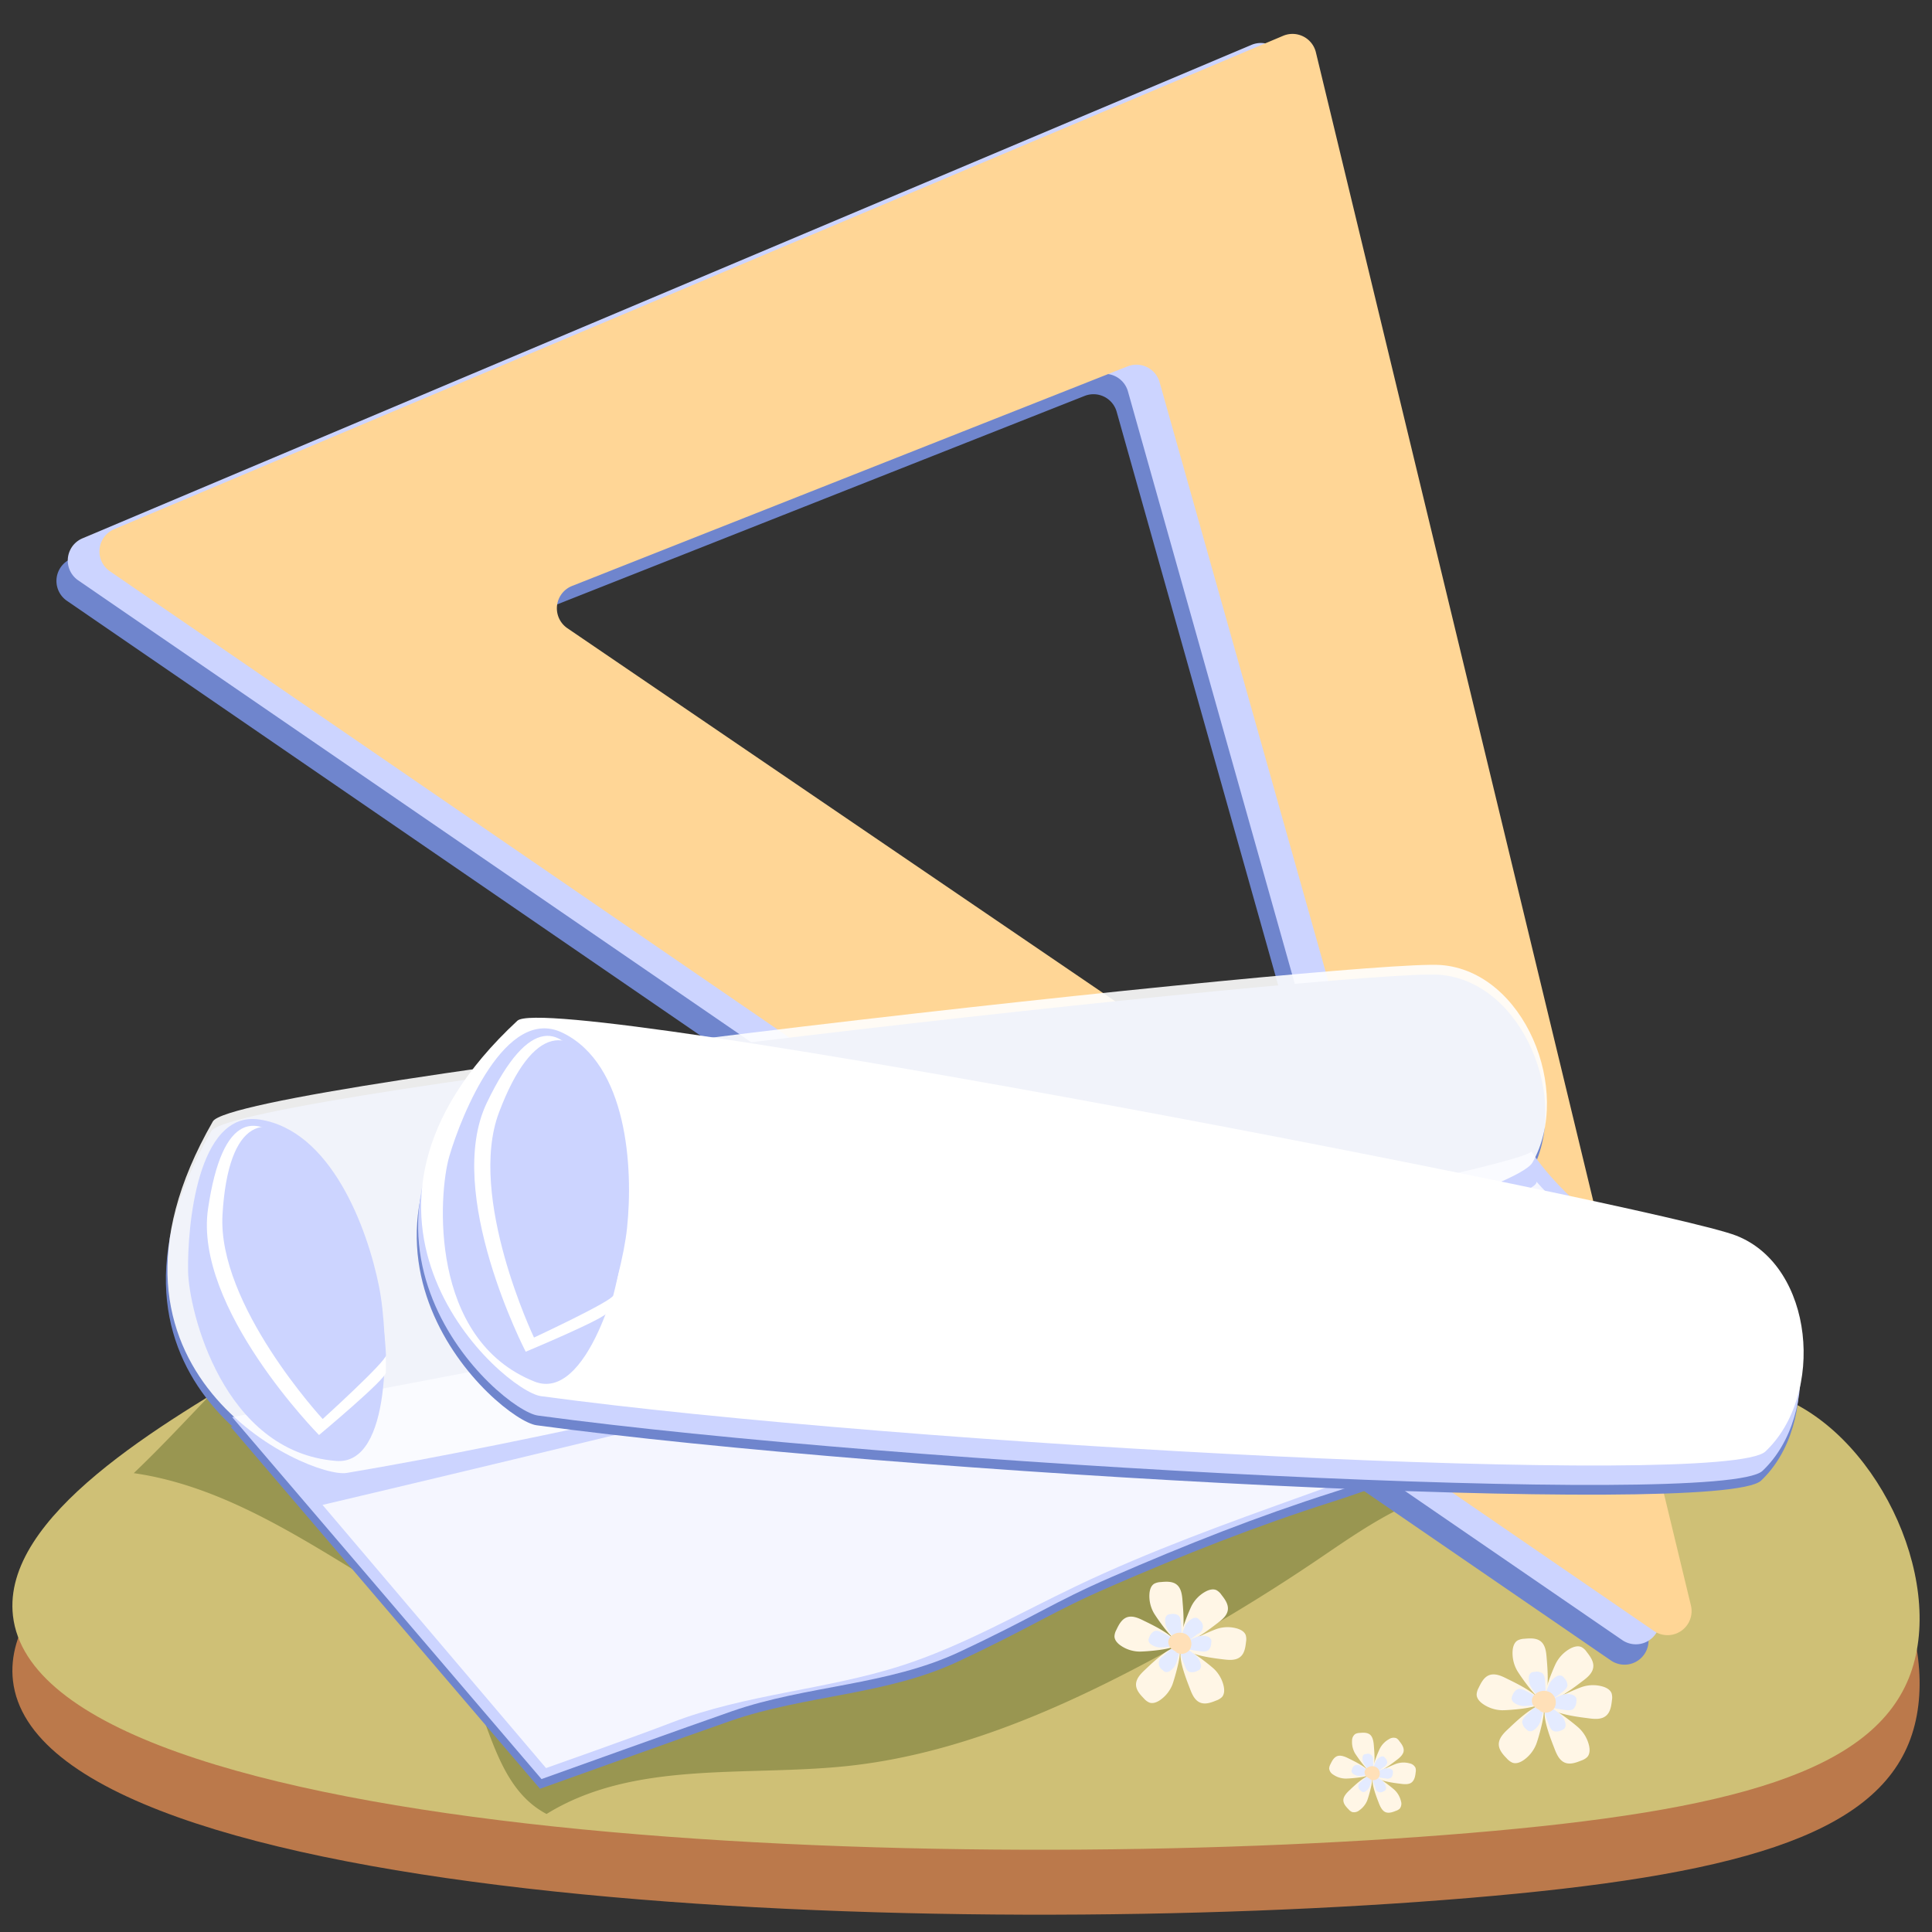 <?xml version="1.0" encoding="UTF-8"?> <svg xmlns="http://www.w3.org/2000/svg" id="Слой_1" data-name="Слой 1" viewBox="0 0 780 780"><rect x="0" y="0" width="780" height="780" fill="#333333" stroke="none"/><defs><style>.cls-1{fill:#bb794b;}.cls-2{fill:#cfc076;}.cls-3{fill:#999651;}.cls-4{fill:#6f85cd;}.cls-5{fill:#ccd4ff;}.cls-6{fill:#ffd696;}.cls-7,.cls-8,.cls-9{fill:#fff;}.cls-7{opacity:0.8;}.cls-8{opacity:0.9;}.cls-10{fill:#fff6e6;}.cls-11{fill:#e4ebff;}.cls-12{fill:#ffe0b8;}</style></defs><title>icons</title><path class="cls-1" d="M575.92,635.3c-77.72,6.37-91.1-62.35-197.06-94.77-135-41.31-255.85,26.64-269.18,34.4-44.54,26-109,63.5-104.45,103.58C15.72,770.75,381.3,784,593.08,766.26,699.19,757.39,756.85,741.57,771.3,702c14.3-39.18-14.7-99-55.11-112.65C670.17,573.73,644.17,629.71,575.92,635.3Z"></path><path class="cls-2" d="M575.92,609.1c-77.72,6.37-91.1-62.36-197.06-94.78C243.85,473,123,541,109.68,548.73,65.14,574.68.67,612.23,5.23,652.31c10.49,92.24,376.07,105.45,587.85,87.74,106.11-8.87,163.77-24.68,178.22-64.27,14.3-39.19-14.7-98.95-55.11-112.65C670.17,547.53,644.17,603.51,575.92,609.1Z"></path><path class="cls-3" d="M54,594.75c32.06,4.58,60.69,21.85,88.31,38.76,15.82,9.68,32.21,19.92,42,35.68,13.06,21.09,14.39,51.64,36.35,63.16,35.28-21.8,80.25-15,121.48-19.36,41.68-4.45,81.15-21,118.26-40.49a751.49,751.49,0,0,0,72.89-43.72c21-14.28,43.84-30.36,69.11-27.83a318.93,318.93,0,0,0-107.55-44.08c-37.85-7.88-77.49-9-113.34-23.44-15.63-6.31-30.38-15.12-46.79-19-17.46-4.09-35.66-2.33-53.59-2-34,.66-68.11-3.85-102-.69C116.72,517.61,95.45,555.22,54,594.75Z"></path><path class="cls-4" d="M27,242.55l623.3,427.78A9.71,9.71,0,0,0,665.27,660l-151.4-627a9.73,9.73,0,0,0-13.23-6.67L28.75,225.58A9.72,9.72,0,0,0,27,242.55Zm493.07,233L211.73,265.55a9.72,9.72,0,0,1,1.9-17.07L437.9,159.84a9.72,9.72,0,0,1,12.93,6.41l84.09,298.58A9.71,9.71,0,0,1,520.1,475.5Z"></path><path class="cls-5" d="M31.58,234.31,654.88,662.1a9.72,9.72,0,0,0,15-10.3l-151.41-627a9.71,9.71,0,0,0-13.22-6.68L33.3,217.34A9.72,9.72,0,0,0,31.58,234.31Zm493.07,233L216.29,257.32a9.73,9.73,0,0,1,1.89-17.08l224.27-88.63a9.72,9.72,0,0,1,12.93,6.4L539.47,456.6A9.72,9.72,0,0,1,524.65,467.27Z"></path><path class="cls-6" d="M44.36,230.63l623.3,427.78a9.72,9.72,0,0,0,15-10.29l-151.4-627A9.72,9.72,0,0,0,518,14.47L46.08,213.66A9.73,9.73,0,0,0,44.36,230.63Zm493.08,233L229.07,253.63a9.72,9.72,0,0,1,1.9-17.07l224.27-88.64a9.72,9.72,0,0,1,12.93,6.41l84.09,298.58A9.71,9.71,0,0,1,537.44,463.58Z"></path><path class="cls-4" d="M617.64,468.75c18.76,28.48,69.07,60.8,102.42,68-32.69,10.43-60.51,26.35-93.19,36.78-31.61,10.08-57.14,22.62-88.75,32.71-31.4,10-59.82,21.28-90.06,34.41-23.73,10.3-30.14,15.57-61.34,30.2-28.89,13.55-61.63,13.46-91.78,23.92-14.12,4.9-76.93,27.41-76.93,27.41L93.12,576.06S613.91,477.87,617.64,468.75Z"></path><path class="cls-4" d="M619.71,481c21.58,24.72,64.24,49.28,97.83,55.24-32.29,11.6-65.8,26.25-98.08,37.85l-93.68,33.66c-31,11.14-62.1,22.32-91.84,36.52-23.35,11.16-45.95,24.21-70.58,32.14-30.38,9.77-63.08,11.48-92.83,23-13.93,5.4-50.68,18.35-50.68,18.35L129.6,611.5S624.26,495.3,619.71,481Z"></path><path class="cls-4" d="M581,393.53c33.75,2.45,53.38,50.8,37.09,79.71-10.8,19.16-333.39,101-478.72,125.34-15,2.52-112.15-40.79-54.06-141.92C94.4,440.88,547.94,391.13,581,393.53Z"></path><path class="cls-4" d="M135.17,593.75c22.48,1.73,21.28-50.06,17.28-70.23-4.78-24.12-19.53-63.27-48.28-67.62-25.3-3.82-29.15,43.8-28.85,61.23C75.6,533,89.35,590.2,135.17,593.75Z"></path><path class="cls-4" d="M128.19,583.28s26.86-22.41,26.95-25.15c.52-14.74-2.72-20.12-6.3-32.6C140,494.61,95.09,412.86,83.38,491.87,77.45,531.89,128.19,583.28,128.19,583.28Z"></path><path class="cls-4" d="M129.68,576.81s25.66-23.27,25.55-25.74c-3.06-69.22-61.37-135.17-66-56.74C87.11,530.77,129.68,576.81,129.68,576.81Z"></path><path class="cls-5" d="M618.25,464.83c18.76,28.48,69.07,60.8,102.41,68-32.68,10.42-60.5,26.35-93.19,36.78-31.61,10.08-57.13,22.62-88.74,32.7-31.41,10-59.83,21.29-90.06,34.42-23.74,10.3-30.14,15.57-61.34,30.2-28.9,13.55-61.63,13.46-91.78,23.92-14.12,4.89-76.93,27.41-76.93,27.41L93.73,572.14S614.51,474,618.25,464.83Z"></path><path class="cls-7" d="M620.31,477.06c21.59,24.72,64.25,49.28,97.83,55.24-32.28,11.6-65.79,26.24-98.08,37.84l-93.68,33.67c-31,11.14-62.1,22.31-91.84,36.52-23.35,11.15-45.94,24.21-70.58,32.13-30.38,9.78-63.07,11.49-92.83,23-13.93,5.41-50.68,18.36-50.68,18.36L130.21,607.57S624.87,491.38,620.31,477.06Z"></path><path class="cls-8" d="M581.64,389.6c33.75,2.45,53.37,50.81,37.08,79.72-10.8,19.16-333.39,101-478.71,125.34-15,2.52-112.16-40.79-54.07-141.92C95,437,548.55,387.2,581.64,389.6Z"></path><path class="cls-5" d="M135.77,589.82c22.49,1.74,21.28-50.06,17.29-70.23-4.78-24.12-19.54-63.27-48.28-67.61-25.3-3.83-29.15,43.8-28.85,61.22C76.2,529.07,90,586.28,135.77,589.82Z"></path><path class="cls-9" d="M128.8,579.36s26.85-22.41,26.95-25.15c.51-14.74-2.72-20.12-6.31-32.6C140.55,490.69,95.69,408.94,84,487.94,78.06,528,128.8,579.36,128.8,579.36Z"></path><path class="cls-5" d="M130.28,572.89s25.66-23.27,25.55-25.74c-3.06-69.22-61.36-135.17-66-56.75C87.71,526.85,130.28,572.89,130.28,572.89Z"></path><path class="cls-4" d="M699.18,510.63C730.68,523,735.08,575,711,597.76c-16,15.1-348.34-2.5-494.36-22.34-15.06-2-95-72.23-9.52-151.57C220.41,411.47,668.29,498.52,699.18,510.63Z"></path><path class="cls-4" d="M214,569.55c20.95,8.33,35.17-41.49,37.34-61.94,2.59-24.45.12-66.22-26-78.9-23-11.15-40.84,33.19-45.72,49.91C175.13,493.85,171.28,552.57,214,569.55Z"></path><path class="cls-4" d="M210.43,557.49s32.3-13.44,33.2-16c4.86-13.92,3.37-20,3.65-33,.69-32.16-17.9-123.54-52.52-51.57C177.22,493.36,210.43,557.49,210.43,557.49Z"></path><path class="cls-4" d="M213.77,551.75s31.41-14.61,32-17c17.62-67-18.49-147.29-46.16-73.77C186.78,495.15,213.77,551.75,213.77,551.75Z"></path><path class="cls-5" d="M699.79,506.71c31.5,12.35,35.89,64.36,11.76,87.13-16,15.09-348.33-2.51-494.35-22.34-15.07-2-95-72.23-9.52-151.57C221,407.55,668.9,494.6,699.79,506.71Z"></path><path class="cls-5" d="M214.59,565.63c21,8.33,35.18-41.5,37.34-61.94,2.6-24.45.12-66.22-26-78.9-23-11.16-40.83,33.18-45.71,49.91C175.73,489.93,171.89,548.65,214.59,565.63Z"></path><path class="cls-5" d="M211,553.57s32.3-13.44,33.21-16c4.86-13.92,3.37-20,3.65-33C248.57,472.38,230,381,195.37,453,177.83,489.43,211,553.57,211,553.57Z"></path><path class="cls-5" d="M214.38,547.82s31.4-14.6,32-17c17.62-67-18.5-147.28-46.17-73.76C187.38,491.23,214.38,547.82,214.38,547.82Z"></path><path class="cls-9" d="M701,498.87c31.5,12.35,35.89,64.35,11.76,87.12-16,15.1-348.33-2.5-494.35-22.33-15.07-2-95-72.23-9.52-151.57C222.23,399.71,670.11,486.76,701,498.87Z"></path><path class="cls-5" d="M215.8,557.78c21,8.33,35.18-41.49,37.35-61.94,2.59-24.45.11-66.22-26.05-78.89-23-11.16-40.83,33.18-45.71,49.91C176.94,482.09,173.1,540.8,215.8,557.78Z"></path><path class="cls-9" d="M212.24,545.72s32.3-13.44,33.21-16c4.86-13.93,3.37-20,3.65-33,.68-32.16-17.9-123.54-52.52-51.57C179,481.59,212.24,545.72,212.24,545.72Z"></path><path class="cls-5" d="M215.59,540s31.4-14.61,32-17c17.62-67-18.5-147.29-46.17-73.77C188.59,483.38,215.59,540,215.59,540Z"></path><path class="cls-10" d="M547,707.77a9.19,9.19,0,0,1-1.14-5,3.31,3.31,0,0,1,1.27-2.69,4.06,4.06,0,0,1,1.76-.45c1.44-.13,3.05-.23,4.19.67s1.45,2.76,1.57,4.34,1,10.08-1.18,10.6C552.23,715.51,547.67,708.87,547,707.77Z"></path><path class="cls-10" d="M557.15,705.82a9.07,9.07,0,0,1,3.62-3.67,3.32,3.32,0,0,1,3-.38A3.91,3.91,0,0,1,565,703c.9,1.14,1.84,2.45,1.7,3.89s-1.54,2.71-2.81,3.66-8,6.28-9.56,4.72C553.42,714.36,556.55,706.94,557.15,705.82Z"></path><path class="cls-10" d="M563.94,712a9.06,9.06,0,0,1,5.16-.08,3.31,3.31,0,0,1,2.37,1.79,4,4,0,0,1,.08,1.81c-.17,1.45-.41,3-1.52,4s-3,.85-4.57.64-10.07-1.1-10.13-3.33C555.3,715.48,562.74,712.38,563.94,712Z"></path><path class="cls-10" d="M563.08,722.71a9.13,9.13,0,0,1,2.53,4.49,3.32,3.32,0,0,1-.45,2.94,3.92,3.92,0,0,1-1.56.93c-1.34.54-2.85,1.09-4.2.56s-2.18-2.23-2.74-3.72-3.84-9.37-1.9-10.49C555.9,716.76,562.17,721.83,563.08,722.71Z"></path><path class="cls-10" d="M552,726.87a9.14,9.14,0,0,1-3.2,4,3.35,3.35,0,0,1-2.9.7,3.91,3.91,0,0,1-1.44-1.09c-1-1-2.1-2.23-2.11-3.68s1.23-2.86,2.39-3.94,7.23-7.11,9-5.74C554.76,718,552.46,725.69,552,726.87Z"></path><path class="cls-10" d="M543.19,718.06a9,9,0,0,1-4.9-1.58,3.33,3.33,0,0,1-1.67-2.46,3.89,3.89,0,0,1,.51-1.74c.62-1.31,1.36-2.74,2.71-3.27s3.12.16,4.53.87,9.19,4.28,8.52,6.41C552.5,717.55,544.46,718.09,543.19,718.06Z"></path><path class="cls-11" d="M550.63,712.05a4.4,4.4,0,0,1-.55-2.41,1.62,1.62,0,0,1,.61-1.29,2,2,0,0,1,.84-.21,2.09,2.09,0,0,1,2.76,2.4c.05.74.48,4.83-.56,5.07C553.11,715.76,550.93,712.58,550.63,712.05Z"></path><path class="cls-11" d="M555.47,711.12a4.31,4.31,0,0,1,1.73-1.76,1.58,1.58,0,0,1,1.42-.18,1.86,1.86,0,0,1,.63.59,2.76,2.76,0,0,1,.81,1.86,2.8,2.8,0,0,1-1.35,1.76c-.59.44-3.8,3-4.57,2.26C553.68,715.21,555.18,711.65,555.47,711.12Z"></path><path class="cls-11" d="M558.72,714.08a4.24,4.24,0,0,1,2.47,0,1.57,1.57,0,0,1,1.14.86,1.78,1.78,0,0,1,0,.86,2.73,2.73,0,0,1-.72,1.9,2.8,2.8,0,0,1-2.19.31c-.73-.1-4.82-.53-4.85-1.6C554.58,715.74,558.14,714.26,558.72,714.08Z"></path><path class="cls-11" d="M558.31,719.2a4.31,4.31,0,0,1,1.21,2.16,1.62,1.62,0,0,1-.21,1.41,2.09,2.09,0,0,1-.75.44,2.09,2.09,0,0,1-3.33-1.51c-.26-.7-1.83-4.49-.91-5C554.87,716.36,557.87,718.78,558.31,719.2Z"></path><path class="cls-11" d="M553,721.2a4.34,4.34,0,0,1-1.54,1.93,1.58,1.58,0,0,1-1.38.34,1.86,1.86,0,0,1-.69-.52,2.09,2.09,0,0,1,.13-3.65c.55-.51,3.46-3.41,4.31-2.75C554.33,716.94,553.22,720.63,553,721.2Z"></path><path class="cls-11" d="M548.79,717a4.27,4.27,0,0,1-2.35-.76,1.55,1.55,0,0,1-.8-1.18,1.89,1.89,0,0,1,.24-.83,2.09,2.09,0,0,1,3.47-1.15c.66.33,4.4,2.05,4.08,3.07C553.24,716.74,549.39,717,548.79,717Z"></path><path class="cls-12" d="M554.17,718.52a7.06,7.06,0,0,1-2.3-1.09,2.4,2.4,0,0,1-.94-2.25,2.33,2.33,0,0,1,.67-1.15,3.42,3.42,0,0,1,4.15-.49,3,3,0,0,1,.92,4,2.72,2.72,0,0,1-3.93.59"></path><path class="cls-10" d="M612.46,674.38a14.23,14.23,0,0,1-1.78-7.87c.11-1.6.61-3.36,2-4.21a6.29,6.29,0,0,1,2.75-.69c2.26-.21,4.77-.36,6.55,1,1.95,1.54,2.27,4.32,2.45,6.79S626,685.2,622.58,686C620.57,686.48,613.43,676.1,612.46,674.38Z"></path><path class="cls-10" d="M628.26,671.33a14.28,14.28,0,0,1,5.66-5.74c1.42-.77,3.16-1.29,4.62-.6a6.26,6.26,0,0,1,2.06,1.94c1.4,1.79,2.88,3.83,2.65,6.09-.24,2.46-2.4,4.24-4.39,5.72s-12.44,9.81-15,7.38C622.43,684.69,627.33,673.08,628.26,671.33Z"></path><path class="cls-10" d="M638.89,681a14.17,14.17,0,0,1,8.06-.13c1.55.44,3.16,1.29,3.71,2.81a6.27,6.27,0,0,1,.11,2.83c-.25,2.26-.63,4.74-2.37,6.2-1.9,1.59-4.69,1.34-7.14,1s-15.75-1.72-15.84-5.21C625.37,686.43,637,681.58,638.89,681Z"></path><path class="cls-10" d="M637.54,697.73a14.24,14.24,0,0,1,4,7c.35,1.57.37,3.39-.7,4.6a6.27,6.27,0,0,1-2.44,1.45c-2.1.85-4.46,1.7-6.57.87-2.31-.92-3.41-3.49-4.29-5.81s-6-14.66-3-16.4C626.31,688.44,636.11,696.35,637.54,697.73Z"></path><path class="cls-10" d="M620.19,704.24a14.24,14.24,0,0,1-5,6.32c-1.33.92-3,1.63-4.53,1.1A6.45,6.45,0,0,1,608.4,710c-1.58-1.62-3.27-3.49-3.3-5.76,0-2.48,1.93-4.47,3.75-6.16s11.29-11.11,14-9C624.53,690.33,620.93,702.4,620.19,704.24Z"></path><path class="cls-10" d="M606.44,690.47a14.13,14.13,0,0,1-7.67-2.48c-1.33-.91-2.58-2.23-2.61-3.85a6.16,6.16,0,0,1,.8-2.71c1-2.06,2.12-4.29,4.24-5.11,2.32-.89,4.87.24,7.09,1.36s14.36,6.69,13.31,10C621,689.67,608.42,690.52,606.44,690.47Z"></path><path class="cls-11" d="M618.07,681.07a6.86,6.86,0,0,1-.86-3.76,2.53,2.53,0,0,1,.95-2,3,3,0,0,1,1.32-.33,4.29,4.29,0,0,1,3.14.5c.93.73,1.09,2.06,1.17,3.25s.75,7.55-.88,7.93C622,686.87,618.53,681.9,618.07,681.07Z"></path><path class="cls-11" d="M625.63,679.61a6.86,6.86,0,0,1,2.72-2.75,2.47,2.47,0,0,1,2.21-.28,3,3,0,0,1,1,.93,4.3,4.3,0,0,1,1.26,2.91c-.11,1.18-1.15,2-2.1,2.74s-6,4.7-7.16,3.54C622.84,686,625.19,680.45,625.63,679.61Z"></path><path class="cls-11" d="M630.72,684.24a6.68,6.68,0,0,1,3.86-.06,2.46,2.46,0,0,1,1.78,1.34,3,3,0,0,1,.06,1.36,4.37,4.37,0,0,1-1.14,3c-.91.77-2.25.65-3.42.48s-7.54-.82-7.59-2.49C624.25,686.84,629.82,684.52,630.72,684.24Z"></path><path class="cls-11" d="M630.08,692.26a6.84,6.84,0,0,1,1.89,3.36,2.46,2.46,0,0,1-.34,2.2,2.87,2.87,0,0,1-1.16.7,4.29,4.29,0,0,1-3.15.41c-1.11-.43-1.64-1.66-2.05-2.78s-2.88-7-1.43-7.85C624.7,687.81,629.39,691.6,630.08,692.26Z"></path><path class="cls-11" d="M621.77,695.37a6.8,6.8,0,0,1-2.4,3,2.47,2.47,0,0,1-2.16.52,3,3,0,0,1-1.09-.81,4.34,4.34,0,0,1-1.58-2.76c0-1.19.93-2.14,1.8-3s5.41-5.32,6.73-4.3C623.85,688.71,622.12,694.49,621.77,695.37Z"></path><path class="cls-11" d="M615.18,688.78a6.82,6.82,0,0,1-3.67-1.19,2.47,2.47,0,0,1-1.25-1.84,3,3,0,0,1,.38-1.3,4.35,4.35,0,0,1,2-2.45c1.1-.43,2.33.12,3.39.65s6.88,3.21,6.38,4.8C622.15,688.4,616.13,688.8,615.18,688.78Z"></path><path class="cls-12" d="M623.61,691.19a11.09,11.09,0,0,1-3.6-1.72,3.33,3.33,0,0,1-.43-5.3,5.35,5.35,0,0,1,6.49-.78,4.72,4.72,0,0,1,1.44,6.22,4.23,4.23,0,0,1-6.14.91"></path><path class="cls-10" d="M465.79,651.13a13.77,13.77,0,0,1-1.73-7.64c.11-1.57.59-3.27,1.93-4.1a6.2,6.2,0,0,1,2.67-.67c2.2-.21,4.64-.35,6.37,1,1.89,1.5,2.21,4.2,2.38,6.6s1.53,15.33-1.78,16.11C473.68,662.91,466.74,652.81,465.79,651.13Z"></path><path class="cls-10" d="M481.16,648.17a13.81,13.81,0,0,1,5.5-5.58c1.38-.75,3.08-1.26,4.49-.58a6,6,0,0,1,2,1.89c1.36,1.73,2.79,3.71,2.58,5.91-.24,2.4-2.34,4.12-4.28,5.56s-12.09,9.55-14.53,7.18C475.49,661.16,480.25,649.87,481.16,648.17Z"></path><path class="cls-10" d="M491.49,657.56a13.77,13.77,0,0,1,7.84-.12c1.51.43,3.08,1.25,3.61,2.73a6.21,6.21,0,0,1,.11,2.75c-.25,2.2-.61,4.61-2.31,6-1.85,1.54-4.56,1.3-6.95,1s-15.31-1.67-15.39-5.06C478.35,662.85,489.65,658.14,491.49,657.56Z"></path><path class="cls-10" d="M490.18,673.84a13.79,13.79,0,0,1,3.84,6.84c.34,1.53.36,3.3-.68,4.47a6.11,6.11,0,0,1-2.37,1.41c-2,.83-4.34,1.66-6.39.84-2.24-.89-3.32-3.38-4.17-5.64s-5.83-14.26-2.89-16C479.26,664.81,488.79,672.5,490.18,673.84Z"></path><path class="cls-10" d="M473.31,680.17a13.78,13.78,0,0,1-4.87,6.14c-1.28.9-2.91,1.59-4.39,1.07a6,6,0,0,1-2.21-1.65c-1.54-1.58-3.18-3.4-3.2-5.6,0-2.41,1.88-4.36,3.64-6s11-10.8,13.67-8.72C477.53,666.64,474,678.38,473.31,680.17Z"></path><path class="cls-10" d="M459.94,666.78a13.64,13.64,0,0,1-7.46-2.41c-1.29-.88-2.51-2.17-2.54-3.74a6.11,6.11,0,0,1,.78-2.64c.94-2,2.07-4.17,4.13-5,2.25-.87,4.73.23,6.89,1.31s14,6.51,12.95,9.75C474.09,666,461.87,666.83,459.94,666.78Z"></path><path class="cls-11" d="M471.25,657.64a6.49,6.49,0,0,1-.83-3.66,2.4,2.4,0,0,1,.92-2,3,3,0,0,1,1.28-.32,4.24,4.24,0,0,1,3.05.48c.91.72,1.06,2,1.14,3.16s.73,7.34-.85,7.72C475,663.28,471.7,658.45,471.25,657.64Z"></path><path class="cls-11" d="M478.6,656.22a6.65,6.65,0,0,1,2.64-2.67,2.44,2.44,0,0,1,2.15-.28,2.88,2.88,0,0,1,1,.91,3.16,3.16,0,0,1-.81,5.49c-.9.67-5.79,4.57-7,3.44C475.89,662.44,478.17,657,478.6,656.22Z"></path><path class="cls-11" d="M483.55,660.72a6.68,6.68,0,0,1,3.76-.06A2.45,2.45,0,0,1,489,662a2.94,2.94,0,0,1,0,1.32,4.17,4.17,0,0,1-1.11,2.88c-.88.74-2.18.63-3.32.47s-7.34-.8-7.38-2.42C477.26,663.25,482.67,661,483.55,660.72Z"></path><path class="cls-11" d="M482.92,668.52a6.53,6.53,0,0,1,1.84,3.27,2.4,2.4,0,0,1-.32,2.14,2.87,2.87,0,0,1-1.14.68,4.25,4.25,0,0,1-3.06.4c-1.07-.42-1.59-1.62-2-2.7s-2.8-6.83-1.39-7.64C477.7,664.19,482.26,667.88,482.92,668.52Z"></path><path class="cls-11" d="M474.85,671.55a6.62,6.62,0,0,1-2.34,2.94,2.4,2.4,0,0,1-2.1.51,2.81,2.81,0,0,1-1.06-.79,3.18,3.18,0,0,1,.21-5.55c.83-.77,5.26-5.18,6.55-4.18C476.87,665.07,475.19,670.69,474.85,671.55Z"></path><path class="cls-11" d="M468.44,665.14a6.62,6.62,0,0,1-3.57-1.16,2.42,2.42,0,0,1-1.22-1.79,3,3,0,0,1,.38-1.27,4.24,4.24,0,0,1,2-2.37c1.08-.42,2.27.11,3.3.63s6.69,3.12,6.2,4.67C475.22,664.77,469.36,665.16,468.44,665.14Z"></path><path class="cls-12" d="M476.63,667.48a10.53,10.53,0,0,1-3.49-1.67,3.63,3.63,0,0,1-1.44-3.41,3.56,3.56,0,0,1,1-1.74,5.18,5.18,0,0,1,6.31-.76,4.58,4.58,0,0,1,1.4,6,4.11,4.11,0,0,1-6,.89"></path></svg> 